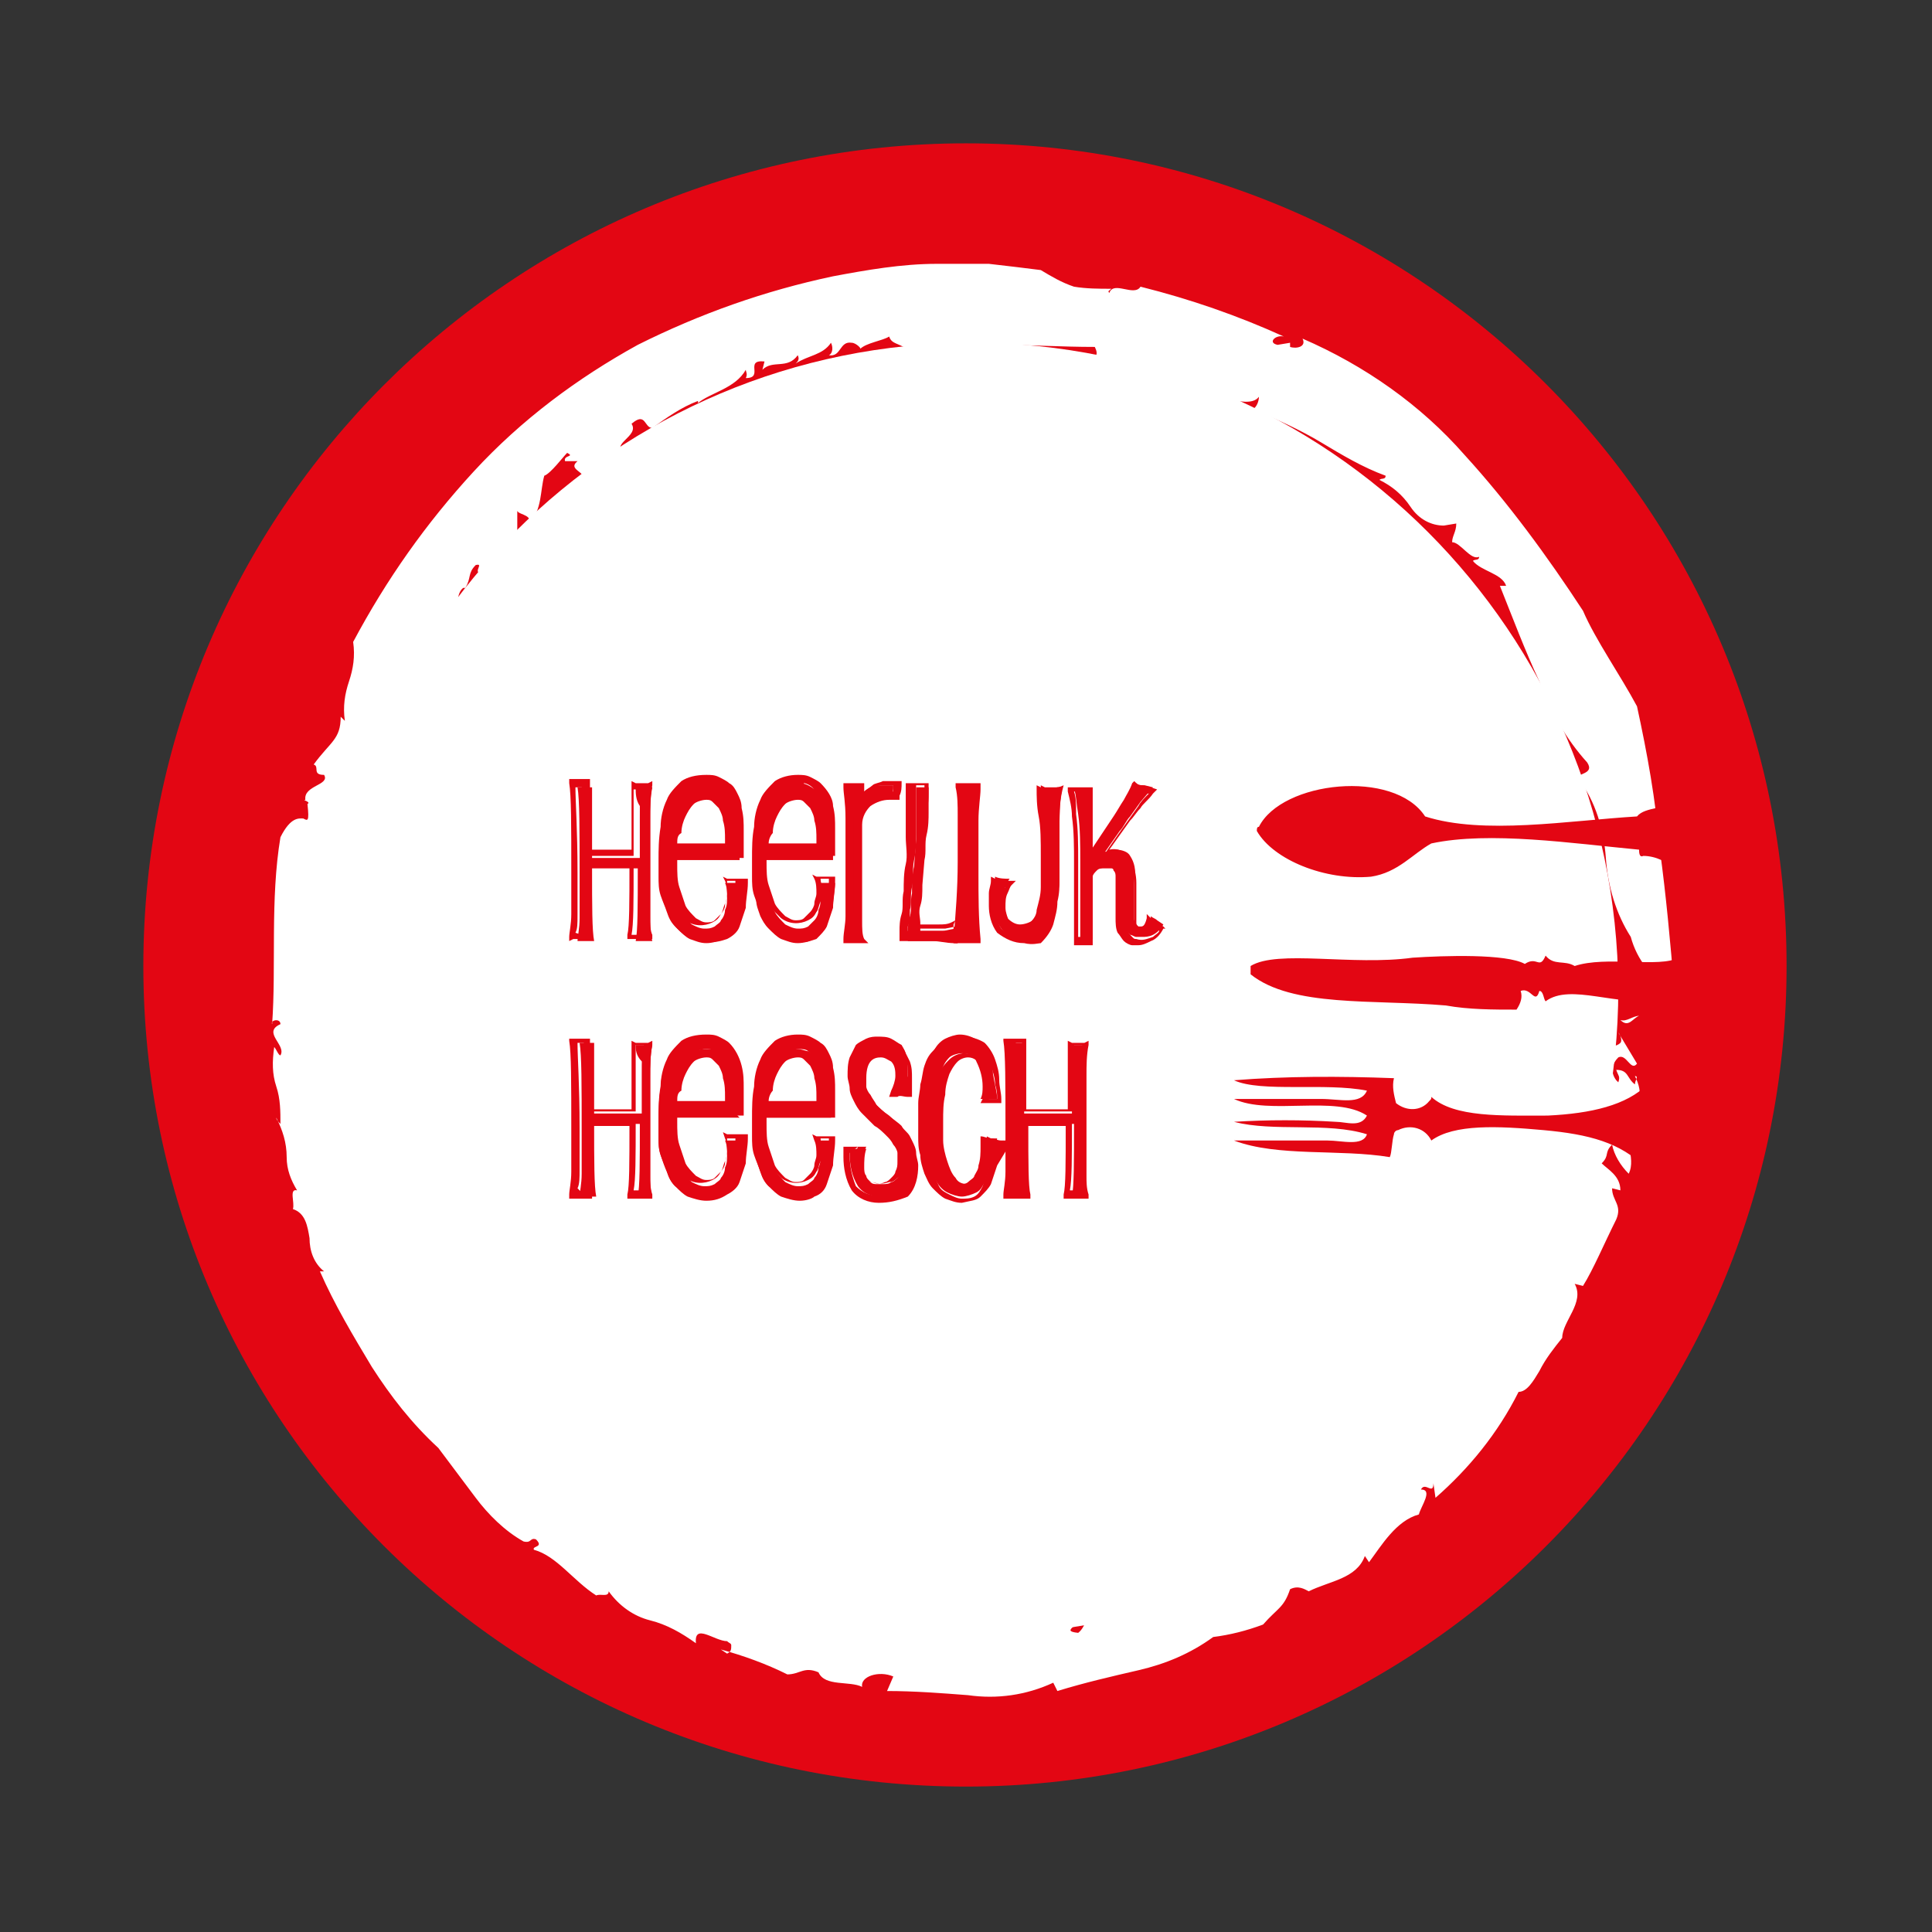 <svg version="1.1" id="Laag_1" xmlns="http://www.w3.org/2000/svg" x="0" y="0" viewBox="0 0 93 93" xml:space="preserve"><rect x="0" y="0" width="93" height="93" fill="#333333" stroke="none"/><style>.st0{fill:#e30613}.st1{fill:#fff}</style><path class="st0" d="M86 46.5C86 68.3 68.3 86 46.5 86 24.6 86 6.9 68.3 6.9 46.5S24.6 6.9 46.5 6.9C68.3 6.9 86 24.6 86 46.5"/><path class="st1" d="M77.9 47.6c0 17.2-13.9 31.1-31.1 31.1-17.2 0-31.1-13.9-31.1-31.1 0-17.2 13.9-31.1 31.1-31.1 17.1 0 31 13.9 31.1 31.1m1 .4c-.1-.7-.5.4-.2-.5.2.2.3.3.2.5"/><path class="st1" d="M78.5 45.1c-.7-1.1-1.1-2.4-1.2-3.8-.1-1.4-.5-2.7-1.3-3.8-.2-.3.8-.2.4-.8-1-1.1-1.8-2.5-2.3-3.9-.7-1.5-1.3-3.1-1.9-4.6h.3c-.2-.6-1.2-.7-1.6-1.2.1-.1.3 0 .3-.2-.4.2-.9-.7-1.3-.7 0-.3.2-.5.2-.9l-.6.1c-.6 0-1.2-.3-1.6-.9-.4-.6-.9-1-1.5-1.3.1-.1.3 0 .3-.2-1.1-.4-2.1-1-3.1-1.6-1-.6-2.1-1.1-3.3-1.6.2-.1.3-.4.3-.6-.3.4-1 .2-1.7.1-.1-.6-1.2 0-1.7-.5l.1-.1c-.7.3-.6-.6-1.3-.1l-.2-.5c-.4.7-.6-.6-1.2-.3v.2c-.5.1-.6-.4-1-.3v-.1c-.9 0-1.4-.5-1.4.1-.2-.5.9-.1.5-.9-1.6 0-3.1-.1-4.6-.1-1.5 0-3 0-4.6.1-.4-.2-.6-.2-.7-.5-.3.2-1.1.3-1.4.6.1 0-.2-.3-.4-.3-.6-.1-.5.7-1.1.6.2-.1.2-.4.1-.6-.4.6-1.1.6-1.7 1 .1-.1.2-.2.1-.4-.5.7-1.2.2-1.7.7l.1-.4c-1-.1 0 .8-.9.8.1-.2 0-.3 0-.4-.5.9-1.7 1.1-2.3 1.6v-.1c-.8.3-1.5.8-2.2 1.3-.4 0-.3-.8-1-.2.4.6-1.1 1-.3 1.4-.7.3-1.8.8-2 1.3.1-.4-.8-.5-.3-.9h-.6c-.1-.3.5-.2.1-.4-.2.2-.8 1-1.1 1.1-.2.7-.1 1.6-.7 2.3.1-.5-.7-.4-.6-.7v1.8c-.2.2-.4-.3-.6.1.1.1.1.3.1.5-.1 0-.7 1-1.3.7-.3-.1.2-.5-.2-.4-.4.4-.2.6-.5 1.1h-.1c-.3.2-.4 1 .1 1 .2-.2-.4-.2 0-.4.1.5-.1 1.1-.4 1.5 0-.2-.1-.3-.3-.5 0 .8-.2 1.7-.5 2.5.3.2-.3-.6-.1-.6-.4.4-.7.9-.7 1.4 0 .5-.3 1-.7 1.3 0-.2.4.1.4.1-.2.4-.7.2-.6.6-.3-.1-.1.4-.1.8.1.2-.2 0-.1-.3 0 .5-.1 1-.2 1.5-.1.6-.4 1.3-.7 1.8.2 0 .5.9.4 1l-.4-.2c-.3.2-.2.9-.5.8.2.3.2-.2.2-.7 0-.5 0-1 .1-.6-.2.7.6 1.7.1 1.4-.1.5.3 1.1-.2 1.5.1-.1-.5-.5-.6-.1-.1.7.2.2.2.9l.1.4c.4.1-.1.6.4.4-.4 0 .1 1-.6.9l-.5-.2c0 .3.5.6.7.9-.1.1-.2.1-.2.1.9.1-.1.7.5 1.1-.1.2-.1.3-.1.5s0 .4-.1.6c0 .3-.1.6-.3.9.3.5.6.9.5 1.5-.1-.1-.1-.3-.3-.3-.2.4 0 .4.2.8-.1-.1-.4.8-.6 1.2.3.5.7.2 1 .2-.4.3-.2.6 0 .9.2.3.4.7.1 1-.1-.1-.5-.6-.7-.2-.4.3-.2.5.1.7.3.2.6.4.5.9l.6-.3c-.3.4.7.9 0 1 .3.2 0 .9.6.6 0 .7.2 1.3.5 1.9.3.5.4 1.2.1 1.8.2.1.3.5.5.3.2-.4-.4-.2-.2-.5.1.1.3.1.3.1 0 .4.1.7-.5.6 0 .9 1.4.3 1.7 1.3-.3.1-.3.2-.1.5l.7.3c.3.6-.3.7-.7.9.3.3.5.7.9.6l-.4.6c.1-.5.4.1.6.2l-.2-.1c-.1.2.2.4.4.6.2-.2 0-.6 0-.9.3 0 .4.3.7.3-.4.2.1.7.2.9.1.3.6 0 .6.1-.2.2.3.4-.1.5-.1 0 0-.3-.3-.3 0 .3-.3.5.2.7.4.1.6-.7.9 0-.2-.1-.3.1-.6.1l.2.6.3-.3c0 .1-.1.1-.1.2.4-.2.7.6 1.2.3.2.2.3.7.4.9h-.1c.1.4.5.7 1 .6l-.1.1c.2.2.5.4.9.4.2.5-.9 1.3-.1 1.3.4.2.8.1 1-.3 0 0 0-.1.1-.1.3.3.7.6 1.1.8.4.2.8.5 1 .9.2-.1.2-.2.5-.2.6.4 1.1.6 1.8.9.6.2 1.1.6 1.4 1.1-.4 0-.2.4-.3.6.4-.2.2.5.6 0 .1-.4.2-.5-.1-.8.8.1 1.6.4 2.2 1-.2-.2 0-.3.2-.3-.2.6.3.9.8.7l.3-.5.2.4c.2-.1.4-.7.7-.2v.4c.5-.2 1.2-.5 1.6-.1l.3.6c.2 0 .6-.3.3-.5.8.5 1.3.6 1.5 1 .8-.4 1.7-.7 2.6-.8h2.7v.2c.5.2.2-.5.5-.3-.1.3.4.5.1.9.7.2.8-.5 1.2-.7 0-.4-.3.3-.3-.2.1-.1.9.2.9-.4.2.2.1.6.1.9l.3-.3c.3.3.1.6-.2.9-.2.3-.5.7-.1 1l.4-.1c.5.5-.9.8.1.9.4-.3.6-1.2.2-1.3.8-.3.2-1.3 1-1.5.3.3-.7.2-.4.6.5.3.8-.4 1.2-.3-.4-.1-.2-.7 0-.9.5.1-.2.6.5.5 0-.3.5-.7 0-.8 0-.7.7 0 .9-.6.3.4-.3 1.3.4 1.3-.6-.6.3-1-.3-1.6.3.1.5.4.4.7.5.2.6-1.1 1-.3v-.5l.6.3c.3-.1.7-1 1-.3.1-.1.8-.4.3-.7-.6-.1-.3.6-.9 0 .5.4.6-.3.7-.6l.2.2c.1-.2.5-.3.4-.6 0 .2.1.3.2.3V72c.5-.5.5.6 1 .2l-.3.5c.1-.1.5.1.7-.1-.1-.4-.1-.9-.2-1.3.2-.3.4.3.5-.2l-.2.6c0 .2.6.4 1 .1.2-.3.3-1-.2-1 .2-.1.6-.1.6.2.4-.4-.3-.3 0-.8.3.1 1 .1 1.5.2v.9l.3-.2c-.1.7.4.2.6.8.2-.1.4-.4.5-.7-.6-.1-.6-.5-.6-.9s.1-.8-.3-1.1c.5-.7 1.7 1.2 1.6-.4-.3-.1-.3-.9-.6-.3.5-.3-.3-.9.4-1.1-.1.6 1 .2.8 1.1-.1-.2-.4.1-.5.3.4.1.5.7 1 .2.2-.3.6-.7.2-.9s-.4.4-.5-.1c.4-.6 1-.2.6-1-.3.4-.7.1-.9-.1l.2-.5.2.3c.7-.4-.2-.6.3-1.1l.7.1c.3.5-1 .7-.2 1.2.4-.4.2-.8.7-1 0 .1-.1.3-.1.4.1-.1 1.1.5 1.1-.5 0-.5-.2-.3-.4-.5.5-.7.3-1.1.6-1.6.5.5.6-.7.8.1-.6.2-1 .9-.9 1.6.8.2-.5.5-.1 1.1.5-.5 1 0 1.5.2.2-.1.1-.4.1-.6-.3-.3-.5-.1-.9-.4.5-.5.8-1.2.7-1.9.3-.1.7.2.5.5.4-.8 1-1.6 1.6-2.4-.9.1.3-.9-.4-.9-.4.3-1 .4-1.2 0 .2-.2.3.2.5.1-.2-.5.9-.2.5-.8-.2.9.7.6 1.2 1 0-.7.3.2.6-.3 0-.7.1-1.5.2-2.2.4-.3.7-.8.7-1.3.1-.5.2-1.1.3-1.4.4-.3.9.2 1.2-.2.2-.4-.8.2-.3-.5l.1.1c-.1-.3.8-1.3-.1-1.7l.6.4c.1-.1 0-.3-.1-.4.2 0 .5-.1.6.2.6-.4.1-1 .2-1.5l-.3.5c-.2-.9.3-1.5.3-2.3l.4.1-.2-.5c.2.1.4 0 .5-.1s0-.4-.1-.5l.9 1.5c-.3.4-.5-.5-.9-.3-.3.3-.4.7-.1 1.1l.1.1c.1-.3 0-.3-.1-.6.6 0 .5.4.9.7 0-.2.2-.4 0-.4.2.4.3.8.2 1.3-.2-.4-.4.1-.5 0 .5.1.6.7.3 1.3-.7.3.1 1.3-.3 2.1-.4-.4-.7-.9-.8-1.4-.4.4-.1.5-.5.9.3.3.9.6.9 1.3l-.4-.1c0 .6.5.8.2 1.5-.6 1.2-1.1 2.4-1.6 3.2l-.4-.1c.5.9-.6 1.8-.6 2.6-.4.5-.8 1-1.1 1.6-.3.5-.6 1-1 1-1 2-2.4 3.7-4 5.1l-.1-.7c0 .6-.4-.1-.6.3.6 0 0 .8-.1 1.2-1.1.3-1.8 1.5-2.4 2.3l-.2-.3c-.4 1.1-1.7 1.2-2.7 1.7-.2-.1-.5-.3-.9-.1-.3.9-.6.9-1.3 1.7-.8.3-1.6.5-2.4.6-1.1.8-2.3 1.3-3.6 1.6-1.3.3-2.6.6-3.9 1l-.2-.4c-1.3.6-2.7.8-4.1.6-1.3-.1-2.6-.2-3.9-.2l.3-.7c-.7-.3-1.6 0-1.5.5-.6-.3-1.8 0-2.1-.7-.7-.3-.9.1-1.5.1-1-.5-2.1-.9-3.2-1.2l.3.2c.2-.1.2-.2.2-.4 0-.1-.1-.1-.2-.2-.6 0-1.6-.9-1.5.1-.7-.5-1.4-.9-2.2-1.1-.8-.2-1.5-.7-2-1.4 0 .3-.4.1-.6.2-1.1-.7-1.9-1.9-3-2.2-.1-.2.5-.1.1-.5-.3-.1-.2.2-.6.1-.9-.5-1.7-1.3-2.3-2.1l-1.8-2.4c-1.3-1.2-2.3-2.5-3.2-3.9-.9-1.5-1.8-3-2.5-4.6h.2c-.5-.4-.7-1-.7-1.6-.1-.6-.2-1.2-.8-1.4.1-.3-.2-1 .2-.9-.3-.5-.5-1-.5-1.6 0-.7-.2-1.3-.5-1.9 0 .1.1.2.2.3 0-.6 0-1.2-.2-1.8-.2-.6-.2-1.2-.1-1.9.1.1.2.4.3.4.3-.5-.9-1.1 0-1.5 0-.3-.5-.2-.4 0 .2-2.8-.1-6 .4-9 .5-1 .9-.9 1.1-.9.2.1.3.2.2-.7.2-.1-.3-.2-.1-.2-.1-.7 1.2-.7.9-1.2-.6 0-.2-.4-.5-.5.8-1.1 1.3-1.2 1.3-2.3l.2.2c-.1-.7 0-1.3.2-1.9.2-.6.3-1.2.2-1.9 1.6-3 3.5-5.7 5.8-8.2 2.3-2.5 5-4.5 7.9-6.1 3-1.5 6.1-2.6 9.4-3.3 1.6-.3 3.3-.6 5-.6h2.5c.9.1 1.7.2 2.5.3.5.3 1 .6 1.6.8.6.1 1.2.1 1.8.1-.1.1-.2.1-.1.2.2-.6 1.2.2 1.5-.3 2.4.6 4.7 1.4 6.9 2.4-.4-.1-.8.3-.3.4l.6-.1v.2c.3.1.8 0 .6-.4 3 1.3 5.7 3.2 7.8 5.6 2.1 2.3 4 4.9 5.7 7.5.6 1.4 1.8 3.1 2.6 4.6.5 2.3.9 4.5 1.1 6.9.3 2.2.5 4.4.7 6.8-1.1-.6-1.8-1.5-2.1-2.6"/><path class="st1" d="M78.9 48.9c-.3.1-.5.6-.9.2.3.1.6-.2.9-.2m-6.3 11.9c.1.1-.2.1-.3.1.1-.1-.1-.4.1-.4 0 .1.1.2.2.3m-1.8 2.7c-.2-.2 0-.9.2-1.2 0 .4-.1.8-.2 1.2m-2.6 1.6c-.3 0-.4-.1-.2-.3.2.1.2.2.2.3m.4.6c-.1.2-.3.2-.5.2.1.1.2-.6.5-.2m-5.1 3.7c-.1.1-.2.5-.5.3.3.1.4-.6.5-.3m-2.1 2c-.1 0-.2 0-.2.1-.2 0-.2-.3-.1-.4l.3.3zm-43-16.7h.3l-.2-.3zm4.2-23.3c0-.4.3 0 .4-.1-.2.3-.2-.2-.4.1"/><path class="st0" d="M30.6 37.9h.8c-.1.5-.1 1-.1 1.6v4.8c0 .3 0 .6.1 1h-.8c.1-.5.1-1.6.1-3.5h-2.2c0 1.8 0 3 .1 3.5h-.8c0-.2.1-.6.1-1.1v-2c0-2.3 0-3.7-.1-4.3h.7v3.4h2.3v-2.5c-.2-.3-.2-.6-.2-.9"/><path class="st0" d="M28 45h.2c0-.6-.1-1.7-.1-3.3v-.1h2.4v.1c0 1.7 0 2.8-.1 3.3h.4V39.4c0-.6 0-1.1.1-1.4h-.4v3.2H28v-3.3h-.3c0 .7.1 2 .1 4.1v2c0 .5 0 .7-.1.9l.3.1m-.6.3v-.2c0-.2.1-.6.1-1.1v-2c0-2.3 0-3.7-.1-4.3v-.2h1v3.4h2v-3.3l.2.1h.6l.2-.1v.2c-.1.5-.1 1-.1 1.5v4.8c0 .4 0 .7.1.9v.2h-1.2V45c.1-.4.1-1.6.1-3.3h-1.9c0 1.8 0 2.9.1 3.3v.2h-.9l-.2.1zm5-4.6H35v-.4c0-.3 0-.6-.1-1 0-.2-.1-.5-.2-.7-.1-.2-.2-.3-.3-.4-.1-.1-.3-.1-.4-.1-.3 0-.5.1-.7.3-.2.2-.4.4-.5.7-.1.3-.2.6-.2.9-.2.3-.2.5-.2.7m3.2.7h-3.2v.4c0 .4 0 .8.1 1.2l.3.9c.1.2.3.4.5.6.2.1.4.2.6.2.2 0 .3 0 .5-.1.1-.1.3-.2.3-.3.1-.1.2-.3.2-.5.1-.2.1-.4.1-.6 0-.2 0-.5-.1-.7h.8c0 .4-.1.8-.1 1.2l-.3.9c-.1.2-.3.4-.5.6-.2.1-.5.2-.8.2-.3 0-.5-.1-.8-.2-.2-.1-.4-.3-.6-.5-.2-.2-.3-.4-.4-.6-.1-.3-.2-.5-.3-.8-.1-.3-.1-.6-.1-.9v-.8c0-.5 0-1 .1-1.5 0-.4.1-.8.3-1.2.1-.3.3-.6.6-.9.3-.2.7-.3 1.1-.3.2 0 .3 0 .5.1s.3.2.5.3c.1.1.3.3.4.5.1.2.2.4.2.6.1.4.1.7.1 1.1v1.1"/><path class="st0" d="M32.6 40.6h2.3v-.2c0-.3 0-.6-.1-.9 0-.2-.1-.4-.2-.6l-.3-.3c-.1-.1-.2-.1-.3-.1-.2 0-.5.1-.6.2-.2.2-.3.4-.4.6-.1.2-.2.5-.2.8-.2.1-.2.3-.2.5m1.3.3h-1.6v-.2c0-.3 0-.5.1-.8 0-.3.1-.6.2-.9.1-.3.3-.5.5-.7.2-.2.5-.3.9-.3.2 0 .4 0 .5.1.2.1.3.3.4.4.1.2.2.5.3.7.1.3.1.7.1 1v.5H35c-.3.2-.7.2-1.1.2m0-3c-.3 0-.7.1-1 .3-.3.2-.5.5-.6.7-.2.4-.3.8-.3 1.2 0 .5-.1 1-.1 1.5v.7c0 .3.1.5.1.8.1.3.1.5.2.7.1.2.2.4.4.6.1.2.3.3.5.4.2.1.5.2.7.2.3 0 .5-.1.7-.2.2-.1.4-.3.5-.5l.3-.9c.1-.3.1-.6.1-1H35v.5c0 .2 0 .4-.1.6-.1.2-.1.4-.2.5-.1.2-.2.3-.4.4-.4.2-.9.2-1.3-.1l-.6-.6c-.2-.3-.3-.6-.4-1-.1-.4-.1-.8-.1-1.2V41H35v-1c0-.3-.1-.7-.1-1 0-.2-.1-.4-.2-.6-.1-.2-.2-.3-.3-.4-.1-.1-.3-.2-.4-.2.2.1 0 0-.1.1m.1 7.4c-.3 0-.6-.1-.9-.2-.2-.1-.4-.3-.6-.5-.2-.2-.3-.4-.4-.7-.1-.3-.2-.5-.3-.8-.1-.3-.1-.6-.1-.9v-.8c0-.5 0-1 .1-1.6 0-.4.1-.9.3-1.3.1-.3.4-.6.7-.9.3-.2.7-.3 1.2-.3.2 0 .4 0 .6.1.2.1.4.2.5.3.2.1.3.3.4.5.1.2.2.4.2.7.1.4.1.7.1 1.1v1.3h-3.2v.3c0 .4 0 .8.1 1.1l.3.9c.1.2.3.4.5.6.2.1.3.2.5.2.1 0 .3 0 .4-.1l.3-.3c.1-.1.2-.3.2-.4 0-.2.1-.3.1-.5s0-.5-.1-.7l-.1-.2.2.1h1v.2c0 .4-.1.8-.1 1.2l-.3.9c-.1.3-.4.5-.6.6-.3.1-.6.2-1 .1m2.9-4.6h2.6v-.4c0-.3 0-.6-.1-1 0-.2-.1-.5-.2-.7-.1-.2-.2-.3-.3-.4-.1-.1-.3-.1-.4-.1-.3 0-.5.1-.7.3-.2.2-.3.4-.5.7-.3.4-.3.6-.4.9v.7m3.1.7h-3.2v.4c0 .4 0 .8.1 1.2.1.3.2.6.4.9.1.2.3.4.5.6.2.1.4.2.6.2.2 0 .3 0 .5-.1l.3-.3c.1-.1.2-.3.2-.5.1-.2.1-.4.1-.6 0-.2 0-.5-.1-.7h.8c0 .4-.1.8-.1 1.2l-.3.9c-.1.2-.3.4-.5.6-.3.1-.6.2-.9.2-.3 0-.5-.1-.8-.2-.2-.1-.4-.3-.6-.5-.2-.2-.3-.4-.4-.6-.1-.3-.2-.5-.2-.8-.1-.3-.1-.6-.1-.9v-.8c0-.6 0-1.1.1-1.5 0-.4.1-.8.3-1.2.1-.3.3-.6.6-.9.3-.2.7-.3 1.1-.3.2 0 .3 0 .5.1s.3.2.5.3c.1.1.3.3.4.5.1.2.2.4.2.6.1.4.1.7.1 1.1v1.1"/><path class="st0" d="M37 40.6h2.3v-.2c0-.3 0-.6-.1-.9 0-.2-.1-.4-.2-.6l-.3-.3c-.1-.1-.2-.1-.3-.1-.2 0-.5.1-.6.2-.2.2-.3.4-.4.6-.1.2-.2.5-.2.8-.1.1-.2.3-.2.5m1.3.3h-1.6v-.2c0-.3 0-.5.1-.8 0-.3.1-.6.2-.9.1-.3.3-.5.5-.7.2-.2.5-.3.9-.3.2 0 .4 0 .5.1.2.1.3.3.4.4.1.2.2.5.3.7.1.3.1.7.1 1v.5h-.1c-.5.2-.9.2-1.3.2m.1-3c-.3 0-.7 0-1 .2-.3.2-.5.5-.6.7-.2.4-.3.8-.3 1.2 0 .5-.1 1-.1 1.5v.7c0 .3.1.5.1.8.1.3.1.5.2.7.1.2.2.4.4.6.1.2.3.3.5.4.2.1.5.2.7.2.3 0 .5-.1.7-.2.2-.1.4-.3.5-.5l.3-.9c.1-.3.1-.6.1-1h-.4c0 .2.1.4.1.5 0 .2 0 .4-.1.6-.1.2-.1.4-.2.5-.1.2-.2.3-.4.4-.4.2-.9.2-1.3-.1l-.6-.6c-.2-.3-.3-.6-.4-1-.1-.4-.1-.8-.1-1.2v-.5h3.2v-1c0-.3-.1-.7-.1-1 0-.2-.1-.4-.2-.6-.1-.2-.2-.3-.3-.4-.1-.1-.3-.2-.4-.2-.1.2-.2.1-.3.2m.1 7.4c-.3 0-.6-.1-.9-.2-.2-.1-.4-.3-.6-.5-.2-.2-.3-.4-.4-.7-.1-.3-.2-.5-.3-.8-.1-.3-.1-.6-.1-.9v-.8c0-.6 0-1.1.1-1.6 0-.4.1-.9.3-1.3.1-.3.4-.6.7-.9.3-.2.7-.3 1.1-.3.2 0 .4 0 .6.1.2.1.4.2.5.3.3.3.6.7.6 1.1.1.4.1.7.1 1.1v1.3h-3.3v.3c0 .4 0 .8.1 1.1l.3.9c.1.2.3.4.5.6.2.1.3.2.5.2.1 0 .3 0 .4-.1l.3-.3c.1-.1.2-.3.2-.4 0-.2.1-.3.1-.5s0-.5-.1-.7l-.1-.2.2.1h.9v.2c0 .4-.1.8-.1 1.2l-.3.9c-.1.3-.3.5-.6.6-.1.2-.4.3-.7.2m3.4-6.6c-.3.2-.4.6-.5.9v4.6c0 .4 0 .7.1.9h-.8c0-.3.1-.7.1-1.1v-4.7c0-.7-.1-1.2-.1-1.5h.6l-.1.9c.1-.2.2-.3.3-.5.1-.1.2-.2.4-.3.1-.1.3-.1.4-.1h.7c0 .2 0 .4-.1.6h-.3c-.1 0-.4.1-.7.3"/><path class="st0" d="M41 45h.4c0-.2 0-.5-.1-.8v-4.6c0-.4.2-.8.5-1.1.3-.3.8-.4 1.2-.4v-.3h-.6c-.1 0-.3.1-.4.1l-.3.3c-.1.1-.2.3-.3.5l-.4.8.1-1.5H41c0 .3 0 .8.1 1.3V44c-.1.5-.1.7-.1 1m.8.4h-1.2v-.2c0-.3.1-.7.1-1.1v-4.7c0-.8-.1-1.2-.1-1.5v-.2h1v.4c.1-.1.3-.2.4-.3.1-.1.3-.1.5-.2h.9v.1c0 .2 0 .4-.1.6v.2h-.5c-.3 0-.6.1-.9.3-.2.2-.4.5-.4.9v4.6c0 .4 0 .7.1.9l.2.2zm2.1-7.5h.8v1.2c0 .3 0 .7-.1 1.1-.1.4 0 .8-.1 1.2l-.1 1.2c0 .4 0 .7-.1 1-.1.3 0 .6 0 .8v.4h1.1c.2 0 .4-.1.7-.1v.7c-.3 0-.7-.1-1-.1h-1.4v-.4c0-.2 0-.5.1-.8.1-.3 0-.7.1-1.1 0-.4 0-.9.1-1.3l.1-1.3v-2.5"/><path class="st0" d="M43.8 45H46v-.4l-.5.1h-1.3v-2.4c0-.4 0-.8.1-1.2s0-.8.1-1.2c.1-.4 0-.7.1-1.1.1-.3 0-.6 0-.8v-.2h-.4v2.3c0 .4 0 .9-.1 1.3-.1.5 0 .9-.1 1.3s0 .8-.1 1.1c0 .3 0 .6-.1.8v.2m2.4.6h-.2c-.3 0-.7-.1-1-.1h-1.6v-.5c0-.2 0-.5.1-.8s0-.7.1-1.1c0-.4 0-.9.1-1.3s0-.9 0-1.3v-2.6h1.1v.5c0 .2 0 .5-.1.8-.1.3 0 .7-.1 1-.1.4 0 .8-.1 1.2-.1.4 0 .8-.1 1.2l-.1 1.1v1h1c.2 0 .4 0 .6-.1l.2-.1-.1.2v.6l.2.3zm.1-7.5h.8c0 .3-.1.9-.1 1.5V42c0 1.1 0 2.1.1 3.2h-.8c.1-1.2.2-2.5.2-3.7v-2.3c-.1-.4-.1-.8-.2-1.3"/><path class="st0" d="M46.6 45.1h.3c-.1-.6-.1-1.6-.1-3v-2.6c0-.7 0-1 .1-1.3h-.5c0 .3.1.7.1 1.2v2.3c0 1.2 0 2.3-.1 3.5l.2-.1m-.7.3v-.2c.1-1.2.2-2.4.2-3.7v-2.3c0-.4 0-.9-.1-1.3v-.2h1.2v.3c0 .3-.1.9-.1 1.5v2.6c0 1 0 2.1.1 3.1v.2h-1.3zm4.4-7.5h.4c.2 0 .3 0 .5-.1-.2.7-.2 1.3-.2 1.9V42c0 .4 0 .7-.1 1.1 0 .4-.1.7-.2 1-.1.3-.3.6-.5.8-.3.2-.6.3-.9.3-.4 0-.8-.1-1.1-.5-.3-.4-.4-.8-.4-1.3v-.6c0-.2.1-.4.1-.6.2.1.5.1.7.1-.1.1-.1.3-.2.4-.1.2-.1.5-.1.7 0 .3.1.5.2.8.2.2.4.3.6.3.2 0 .5-.1.6-.2.2-.2.3-.5.4-.7.1-.4.2-.7.2-1.1V41c0-.8 0-1.4-.1-1.9s-.1-1-.1-1.3"/><path class="st0" d="M48 42.6c0 .1 0 .2-.1.4v.6c0 .4.1.8.3 1.1.5.5 1.3.5 1.8.1.2-.2.4-.4.5-.7.1-.3.2-.6.2-1s.1-.7.1-1.1v-2.3c0-.6 0-1.1.1-1.7h-.5c0 .3.1.7.1 1.1 0 .4.1 1.2.1 1.9 0 .6 0 1.1-.1 1.5 0 .4-.1.8-.2 1.2-.1.3-.2.6-.4.8-.2.2-.5.3-.7.3-.3 0-.6-.1-.7-.3-.2-.2-.3-.5-.3-.9 0-.3 0-.5.1-.7 0-.1.1-.2.1-.2l-.4-.1m1.3 2.8c-.5 0-.9-.2-1.3-.5-.3-.4-.4-.9-.4-1.3V43c0-.2.1-.4.1-.6v-.2l.2.1c.2.1.4.1.7.1h.3l-.2.2c-.1.1-.1.2-.2.4s-.1.4-.1.7c0 .2.1.5.2.7.1.2.3.2.5.2s.4-.1.5-.2c.2-.2.3-.4.3-.6.1-.4.2-.7.2-1.1v-1.5c0-.7 0-1.4-.1-1.9s-.1-1-.1-1.3v-.2l.2.1c.3.1.5.1.8 0h.2v.2c-.1.6-.1 1.2-.1 1.9v2.3c0 .4 0 .7-.1 1.1 0 .4-.1.7-.2 1.1-.1.3-.3.6-.6.9-.1 0-.4.1-.8 0m5.4-7.7c.1.1.2.1.4.1l.4.1-.6.7-.5.7c-.2.2-.3.5-.5.7l-.7 1c.2 0 .3-.1.5-.1.3 0 .6.1.7.3.2.3.3.7.2 1.1v1.9c0 .1 0 .2.1.3 0 .1.1.1.1.1h.2c.2 0 .4-.2.4-.5.1.1.2.1.3.2l.3.2c-.1.2-.3.4-.5.5-.2.1-.4.1-.5.1h-.3c-.1 0-.2-.1-.3-.1-.1-.1-.2-.2-.2-.4-.2-.1-.2-.3-.2-.5v-2c0-.1 0-.2-.1-.3 0-.1-.1-.1-.2-.2-.1 0-.3-.1-.4-.1-.2 0-.4.1-.5.2-.1.1-.2.3-.2.4v3.1H52v-3.8c0-.7 0-1.5-.1-2.2-.1-.6-.1-1-.2-1.2h.8v1.9c0 .4 0 .9.1 1.4l.7-1 .6-.9c.2-.3.3-.5.5-.8 0-.3.1-.6.3-.9"/><path class="st0" d="M53.3 41.4c.2 0 .3 0 .5.1.1 0 .2.1.3.3.1.1.1.3.1.4v2c0 .2 0 .4.1.6 0 .1.1.2.2.3.1.1.1.1.2.1.3.1.5 0 .8-.1.1-.1.3-.2.3-.3l-.1-.1-.1-.1c-.1.2-.3.4-.5.4h-.2c-.1 0-.2-.1-.2-.2-.1-.1-.1-.2-.1-.3V42.6c0-.3-.1-.7-.2-1-.1-.2-.4-.3-.6-.3-.2 0-.3 0-.5.1l-.4.1.9-1.3.5-.7.5-.7c.1-.2.3-.4.5-.6H55l-.3-.2c-.1.2-.2.4-.3.7s-.3.5-.5.8l-.6.9-.7 1-.3.4v-.5c0-.5 0-.9-.1-1.4-.1-.4 0-.9 0-1.3v-.5h-.5c.1.3.1.6.1 1.1.1.7.1 1.5.1 2.2v3.7h.3v-2.9c.1-.2.2-.4.3-.5.3-.2.5-.3.8-.3m1.5 4.1h-.3c-.1 0-.3-.1-.4-.2-.1-.1-.2-.3-.3-.4-.1-.2-.1-.5-.1-.7v-2c0-.1 0-.2-.1-.3 0-.1-.1-.1-.1-.1h-.3c-.2 0-.3 0-.4.1-.1.1-.2.2-.2.3v3.3h-.9v-4c0-.7 0-1.5-.1-2.2 0-.4-.1-.8-.2-1.2v-.2h1.2v2.9l.4-.6.6-.9c.2-.3.3-.5.5-.8.1-.2.3-.5.4-.8l.1-.1.1.1c.1.1.2.1.3.1l.4.1.3.1-.2.2c-.2.3-.5.5-.6.7-.2.2-.3.4-.5.6l-.5.7-.5.7c.4-.1.8.1 1 .4.2.4.3.8.3 1.2v1.9c0 .1 0 .1.1.2h.1c.1 0 .2 0 .3-.4V44l.2.2c.1.1.2.1.3.2l.3.2.1.1H56c-.1.2-.3.5-.6.6-.2.1-.4.2-.6.2m-24.2 4.8h.8c-.1.5-.1 1-.1 1.6v4.8c0 .3 0 .6.1.9h-.7c.1-.5.1-1.6.1-3.5h-2.2c0 1.8 0 3 .1 3.5h-.8c0-.2.1-.6.1-1.1v-2c0-2.3 0-3.7-.1-4.3h.7v3.4h2.3v-2.5c-.3-.3-.3-.6-.3-.8"/><path class="st0" d="M28 57.4h.2c0-.6-.1-1.7-.1-3.3V54h2.5c0 1.7 0 2.8-.1 3.3h.4V51.7c0-.6 0-1.1.1-1.4h-.4v3.2h-2.5v-3.3h-.3c0 .7.1 2 .1 4.1v2c0 .4 0 .7-.1.9l.2.2m-.6.3v-.2c0-.2.1-.6.1-1.1v-2c0-2.3 0-3.7-.1-4.3V50h1v3.4h2v-3.3l.2.1h.6l.2-.1v.2c-.1.5-.1 1-.1 1.5v4.8c0 .3 0 .6.1.9v.2h-1.2v-.2c.1-.4.1-1.5.1-3.3h-1.9c0 1.8 0 2.9.1 3.3v.2h-1.1zm5-4.6H35v-.4c0-.3 0-.6-.1-1 0-.2-.1-.5-.2-.7-.1-.2-.2-.3-.3-.4-.1-.1-.3-.1-.4-.1-.3 0-.5.1-.7.3-.2.2-.3.4-.5.7-.1.3-.2.6-.2.9-.2.3-.2.5-.2.7m3.2.7h-3.2v.4c0 .4 0 .8.1 1.2l.3.9c.1.2.3.4.5.6.2.1.4.2.6.2.2 0 .3 0 .5-.1.1-.1.3-.2.3-.3.1-.1.2-.3.2-.5.1-.2.1-.4.1-.6 0-.2 0-.5-.1-.7h.7c0 .4-.1.7-.1 1.1l-.3.9c-.1.2-.3.4-.5.6-.5.2-1.1.2-1.6 0-.2-.1-.4-.3-.6-.4-.2-.2-.3-.4-.4-.7-.1-.2-.2-.5-.3-.8-.1-.3-.1-.5-.1-.8V54c0-.5 0-1 .1-1.6 0-.4.1-.8.3-1.2.1-.3.3-.6.6-.9.3-.2.7-.3 1.1-.3.2 0 .3 0 .5.1s.3.2.5.3c.1.1.3.3.4.5.1.2.2.4.2.6.1.3.1.7.1 1.1v1.1"/><path class="st0" d="M32.6 53h2.3v-.2c0-.3 0-.6-.1-.9 0-.2-.1-.4-.2-.6l-.3-.3c-.1-.1-.2-.1-.3-.1-.2 0-.5.1-.6.2-.2.2-.3.4-.4.6-.1.2-.2.5-.2.8-.2.1-.2.3-.2.5m1.3.3h-1.6v-.1c0-.3 0-.5.1-.8 0-.3.1-.6.2-.9.1-.3.3-.5.5-.7.2-.2.5-.3.9-.3.2 0 .4 0 .5.1.2.1.3.3.4.4.1.2.2.5.3.7.1.3.1.7.1 1v.6h-1.4m0-3c-.3 0-.7.1-1 .3-.3.2-.5.5-.6.7-.2.4-.3.8-.3 1.2 0 .5-.1 1-.1 1.5v.7c0 .3.1.5.1.8.1.3.1.5.2.7.1.2.2.4.4.6.1.2.3.3.5.4.2.1.5.2.7.2.5 0 1-.2 1.2-.7l.3-.9c.1-.3.1-.6.1-1H35v.5c0 .2 0 .4-.1.6-.1.2-.1.4-.2.5-.1.2-.2.3-.4.4-.4.2-.9.2-1.3-.1-.2-.2-.4-.4-.6-.7-.2-.3-.3-.6-.4-1-.1-.4-.1-.8-.1-1.2v-.5H35v-1c0-.3-.1-.7-.1-1 0-.2-.1-.4-.2-.6-.1-.2-.2-.3-.3-.4-.1-.1-.3-.2-.4-.2.2.2 0 .2-.1.2m.1 7.5c-.3 0-.6-.1-.9-.2-.2-.1-.4-.3-.6-.5-.2-.2-.3-.4-.4-.7-.1-.3-.2-.5-.3-.8-.1-.3-.1-.6-.1-.9v-.8c0-.5 0-1.1.1-1.6 0-.4.1-.9.3-1.3.1-.3.4-.6.7-.9.3-.2.7-.3 1.2-.3.2 0 .4 0 .6.1.2.1.4.2.5.3.3.3.5.7.6 1.1.1.4.1.7.1 1.1v1.3h-3.2v.3c0 .4 0 .8.1 1.1l.3.9c.1.2.3.4.5.6.2.1.3.2.5.2.1 0 .3 0 .4-.1l.3-.3c.1-.1.2-.3.2-.4 0-.2.1-.3.1-.5s0-.5-.1-.7l-.1-.3.2.1h1v.2c0 .4-.1.8-.1 1.2l-.3.9c-.1.3-.4.5-.6.6-.3.2-.6.3-1 .3m2.9-4.7h2.6v-.4c0-.3 0-.6-.1-1 0-.2-.1-.5-.2-.7-.1-.2-.2-.3-.3-.4-.1-.1-.3-.1-.4-.1-.3 0-.5.1-.7.3-.2.2-.3.4-.5.7-.1.3-.2.6-.2.9-.2.3-.2.5-.2.7m3.1.7h-3.2v.4c0 .4 0 .8.1 1.2.1.3.2.6.4.9.1.2.3.4.5.6.2.1.4.2.6.2.2 0 .3 0 .5-.1.1-.1.3-.2.3-.3.1-.1.2-.3.2-.5.1-.2.1-.4.1-.6 0-.2 0-.5-.1-.7h.7c0 .4-.1.8-.1 1.1l-.3.9c-.1.2-.3.4-.5.6-.5.2-1.1.2-1.6 0-.2-.1-.4-.3-.6-.4-.2-.2-.3-.4-.4-.7-.1-.3-.2-.5-.2-.8-.1-.3-.1-.5-.1-.8V54c0-.6 0-1.1.1-1.6 0-.4.1-.8.3-1.2.1-.3.3-.6.6-.9.3-.2.7-.3 1.1-.3.2 0 .3 0 .5.1s.3.2.5.3c.1.1.3.3.4.5.1.2.2.4.2.6.1.3.1.7.1 1.1 0 .3 0 .7-.1 1.2"/><path class="st0" d="M37 53h2.3v-.2c0-.3 0-.6-.1-.9 0-.2-.1-.4-.2-.6l-.3-.3c-.1-.1-.2-.1-.3-.1-.2 0-.5.1-.6.2-.2.2-.3.4-.4.6-.1.2-.2.5-.2.8-.1.1-.2.3-.2.5m1.3.3h-1.6v-.1c0-.3 0-.5.1-.8 0-.3.1-.6.2-.9.1-.3.3-.5.5-.7.2-.2.5-.3.9-.3.2 0 .4.1.5.1.2.1.3.3.4.4.1.2.2.5.3.7.1.3.1.7.1 1v.6h-1.4m.1-3c-.3 0-.7.1-1 .3-.3.2-.5.5-.6.7-.2.4-.3.8-.3 1.2 0 .5-.1 1-.1 1.5v.7c0 .3.1.5.1.8.1.3.1.5.2.7.1.2.2.4.4.6.1.2.3.3.5.4.2.1.5.2.7.2.3 0 .5-.1.7-.2.2-.1.4-.3.5-.5l.3-.9c.1-.3.1-.6.1-1h-.4c0 .2.1.4.1.5 0 .2 0 .4-.1.6-.1.2-.1.4-.2.5-.1.2-.2.3-.4.4-.4.2-.9.2-1.3-.1-.2-.2-.4-.4-.6-.7-.2-.3-.3-.6-.4-1-.1-.4-.1-.8-.1-1.2v-.5h3.2v-1c0-.3-.1-.7-.1-1 0-.2-.1-.4-.2-.6-.1-.2-.2-.3-.3-.4-.1-.1-.3-.2-.4-.2-.1.2-.2.2-.3.2m.1 7.5c-.3 0-.6-.1-.9-.2-.2-.1-.4-.3-.6-.5-.2-.2-.3-.4-.4-.7-.1-.3-.2-.5-.3-.8-.1-.3-.1-.6-.1-.9v-.8c0-.6 0-1.1.1-1.6 0-.4.1-.9.3-1.3.1-.3.4-.6.7-.9.3-.2.7-.3 1.1-.3.2 0 .4 0 .6.1.2.1.4.2.5.3.2.1.3.3.4.5.1.2.2.4.2.7.1.4.1.7.1 1.1v1.3h-3.3v.3c0 .4 0 .8.1 1.1l.3.9c.1.2.3.4.5.6.2.1.3.2.5.2.1 0 .3 0 .4-.1l.3-.3c.1-.1.2-.3.2-.4 0-.2.1-.3.1-.5s0-.5-.1-.7l-.1-.3.2.1h.9v.2c0 .4-.1.8-.1 1.2l-.3.9c-.1.3-.3.5-.6.6-.1.1-.4.2-.7.2m5.3-5.3c-.1 0-.3 0-.5-.1h-.2c.1-.2.2-.5.2-.8 0-.3 0-.6-.2-.8-.2-.2-.4-.2-.7-.2-.6 0-.9.4-.9 1.1v.4c0 .2.1.3.2.5s.2.3.4.5.4.4.7.6c.2.2.4.3.6.5.1.2.3.3.4.5.1.2.1.3.2.5 0 .2.1.4.1.6 0 .5-.1 1-.4 1.4-.3.3-.7.4-1.2.4s-.9-.1-1.2-.5c-.3-.5-.4-1-.4-1.6v-.2h.8c-.1.3-.1.6-.1.9 0 .1 0 .3.1.4 0 .1.1.2.2.3.1.1.2.1.3.1h.3c.1 0 .3 0 .4-.1.1 0 .2-.1.3-.2.1-.1.2-.2.2-.4.1-.2.1-.4.1-.5 0-.1 0-.3-.1-.4 0-.2-.1-.3-.2-.4-.1-.2-.2-.3-.4-.5s-.4-.4-.6-.5l-.6-.6c-.1-.2-.3-.4-.4-.6-.1-.2-.2-.4-.2-.6 0-.2-.1-.4-.1-.6 0-.3 0-.5.1-.8.1-.2.2-.3.3-.5.1-.1.3-.2.4-.3.2-.1.4-.1.5-.1.3 0 .5 0 .7.1.2.1.3.2.5.3.1.2.2.3.2.5.1.2.1.5.1.7v.3c.1.5.1.6.1.7"/><path class="st0" d="M40.9 55.5v.1c0 .5.1 1 .3 1.5.3.3.7.5 1.1.4.4 0 .8-.1 1.1-.4.3-.4.4-.8.4-1.3 0-.2 0-.4-.1-.5 0-.2-.1-.3-.2-.5s-.2-.3-.3-.5c-.2-.2-.4-.4-.6-.5-.2-.2-.5-.4-.7-.6-.2-.2-.3-.3-.4-.5-.1-.2-.1-.3-.2-.5v-.5c0-1 .6-1.3 1-1.3.3 0 .6.1.8.3.2.2.3.5.3.9 0 .2 0 .4-.1.6h.4v-.5c0-.2 0-.5-.1-.7 0-.2-.1-.3-.2-.5-.1-.1-.2-.2-.4-.3-.4-.1-.8-.1-1.2 0-.1 0-.3.1-.4.2-.1.1-.2.3-.3.4-.1.2-.1.5-.1.7 0 .2 0 .4.1.6 0 .2.1.4.2.5.1.2.2.4.4.5.2.2.4.4.6.5l.6.6c.2.2.3.3.4.5.1.2.2.3.2.5s.1.3.1.5 0 .4-.1.6c-.1.2-.1.3-.3.4-.1.1-.2.2-.4.2-.3.1-.5.1-.8 0-.1 0-.3-.1-.4-.2l-.3-.3c-.1-.2-.1-.3-.1-.5s0-.5.1-.7l-.4.3zm1.4 2.4c-.5 0-1-.2-1.3-.6-.3-.5-.4-1.1-.4-1.6v-.5h1.1l-.1.2c-.1.3-.1.6-.1.9 0 .1 0 .2.1.3 0 .1.1.1.2.2s.2.1.2.1c.2.1.4.1.6 0 .1 0 .2-.1.3-.2.1-.1.2-.2.2-.3.1-.2.1-.3.1-.5v-.4c0-.1-.1-.3-.2-.4-.1-.2-.2-.3-.3-.4-.2-.2-.4-.4-.6-.5l-.6-.6c-.2-.2-.3-.4-.4-.6-.1-.2-.2-.4-.2-.6 0-.2-.1-.4-.1-.6 0-.3 0-.6.1-.9l.3-.6c.1-.1.3-.2.5-.3h.5c.3 0 .5 0 .8.1.2.1.4.2.5.4l.3.6c.1.3.1.5.1.8v.9h-.2c-.2 0-.4-.1-.5 0h-.4l.1-.3c.1-.2.2-.5.2-.7 0-.2 0-.5-.2-.7-.2-.1-.3-.2-.5-.2-.3 0-.7.1-.7 1v.4c0 .1.1.3.2.4.1.2.2.3.3.5.2.2.4.4.7.6.2.2.4.3.6.6.2.2.3.3.4.5.1.2.2.4.2.6 0 .2.1.4.1.6 0 .5-.1 1.1-.5 1.5-.5.2-.9.3-1.4.3m5.7-5h-.8c.1-.2.1-.4.1-.6 0-.4-.1-.8-.3-1.2-.1-.3-.4-.4-.7-.4-.2 0-.5.1-.6.2-.2.2-.3.4-.4.7-.1.3-.2.7-.3 1-.1.4-.1.9-.1 1.3v.9c0 .4.1.7.2 1 .1.3.2.6.4.9.2.2.4.4.7.3.1 0 .3 0 .4-.1.1-.1.3-.2.3-.3.1-.2.2-.3.2-.5.1-.3.1-.6.1-.9v-.5c.2 0 .3.1.5.1h.3c-.1.5-.2.9-.3 1.2l-.3.9c-.1.2-.2.4-.4.5-.2.1-.5.2-.7.2-.2 0-.5-.1-.7-.2-.2-.1-.4-.3-.5-.5-.1-.2-.3-.4-.4-.7-.1-.3-.2-.5-.2-.8-.1-.3-.1-.6-.1-.9V53c0-.3.1-.6.1-.9 0-.3.1-.6.2-.9.1-.2.2-.5.3-.7.1-.2.3-.4.5-.5.2-.1.5-.2.7-.2.3 0 .6.1.9.3.2.2.4.4.5.7.1.3.2.6.2.9.1.6.2.9.2 1.2"/><path class="st0" d="M46.4 50.2c-.2 0-.5 0-.7.2-.2.1-.4.3-.5.5-.1.2-.3.4-.3.7-.1.3-.2.5-.2.8-.1.3-.1.6-.1.9v1.5c0 .3.1.5.1.8 0 .3.1.5.2.8.1.2.2.5.3.7.1.2.3.3.5.4.2.1.4.2.6.2.2 0 .4 0 .6-.1.2-.1.3-.3.4-.5l.3-.9c.1-.3.1-.6.2-1h-.3v.4c0 .3 0 .6-.1.9-.1.2-.1.4-.3.6-.1.1-.2.3-.4.3-.1.1-.3.1-.4.1-.3 0-.7-.1-.9-.4-.2-.3-.3-.6-.4-.9-.1-.4-.1-.7-.2-1.1v-1c0-.4 0-.9.1-1.3 0-.4.1-.7.3-1.1.1-.3.3-.5.5-.7.2-.2.5-.3.7-.3.4 0 .7.2.9.5.2.4.3.8.3 1.3v.4h.4c0-.2 0-.4-.1-.7 0-.3-.1-.6-.2-.9-.1-.2-.2-.5-.4-.7-.4-.2-.6-.3-.9-.4m-.1 7.7c-.3 0-.5-.1-.8-.2-.2-.1-.4-.3-.6-.5-.2-.2-.3-.5-.4-.7-.1-.3-.2-.6-.2-.9-.1-.3-.1-.6-.1-.9v-1.6c0-.3.1-.6.1-.9.1-.3.1-.6.2-.9.1-.3.2-.5.4-.7.2-.2.3-.4.6-.5.3-.2.6-.2.9-.2.3 0 .7.1 1 .3.2.2.4.5.5.8.1.3.2.6.2 1 0 .3.1.6.1.9v.2h-1l.1-.2c0-.2.1-.3.1-.5 0-.4-.1-.8-.2-1.1-.1-.2-.3-.4-.6-.4-.2 0-.4.1-.5.2-.2.2-.3.4-.4.6-.1.3-.2.6-.2 1-.1.4-.1.8-.1 1.3v.9c0 .3.1.7.2 1 .1.3.2.6.4.8.1.2.3.3.6.3.1 0 .2 0 .3-.1.1 0 .2-.1.3-.2.1-.1.2-.3.2-.5.1-.3.1-.6.1-.9V54.7l.2.1c.2 0 .3.1.5.1h.4v.2l-.6 1-.3.9c-.1.2-.3.4-.5.6-.2.2-.5.2-.9.3m5.2-7.6h.8c-.1.5-.1 1-.1 1.6v4.8c0 .3 0 .6.1.9h-.7c.1-.5.1-1.6.1-3.5h-2.4c0 1.8 0 3 .1 3.5h-.8c0-.2.1-.6.1-1.1v-2c0-2.3 0-3.7-.1-4.3h.7v3.4h2.3v-2.5c0-.3 0-.6-.1-.8"/><path class="st0" d="M49 57.4h.2c0-.6-.1-1.7-.1-3.3V54h2.5c0 1.7 0 2.8-.1 3.3h.5V51.7c0-.6 0-1.1.1-1.4h-.4v3.2h-2.5v-3.3h-.3c0 .7.1 2 .1 4.1v2c0 .4 0 .7-.1.9l.1.2m-.7.3v-.2c0-.2.1-.6.1-1.1v-2c0-2.3 0-3.7-.1-4.3V50h1.1v3.4h2v-3.3l.2.1h.6l.2-.1v.2c-.1.5-.1 1-.1 1.5v4.8c0 .3 0 .6.1.9v.2h-1.2v-.2c.1-.4.1-1.5.1-3.3h-1.8c0 1.8 0 2.9.1 3.3v.2h-1.3zm11.9-11.2v.4c2 1.6 5.9 1.2 9.4 1.5 1.1.2 2.3.2 3.4.2.2-.3.3-.6.2-.9.5-.2.7.7.9 0 .2 0 .2.4.3.5 1.2-.9 3.5.3 5.4-.1.3.2.7.3 1.1.3.3.1.2-.3.4-.4.9 1 2.8.5 3.5-.5v-.3c-.6-1-2.6-1.8-3.6-.6 0-.3 0-.5-.4-.5-.9.5-3.5-.1-5 .4-.5-.3-1 0-1.4-.5-.3.7-.4 0-1 .4-.9-.5-3.9-.4-5.4-.3-2.9.4-6.5-.4-7.8.4m22.9 7.9v.3c0 .3-.6.3-.6.3-.6.6-.8 1.8-1.6 1.7-.6-.1-.3-.6-.9-.9-.3.1-.4.5-.8.4-1.2-1.2-2.7-1.6-4.9-1.8-2.2-.2-4.3-.3-5.4.5-.3-.6-1-.8-1.6-.5-.1 0-.2.1-.2.2-.1.3-.1.9-.2 1.1-2.4-.4-5.4 0-7.5-.8h4.5c.7 0 1.7.3 1.9-.3-1.9-.6-4.5-.1-6.4-.6 1.6-.1 3.3-.1 4.9 0 .5 0 1.2.3 1.5-.3-1.5-1-4.7 0-6.4-.8h4.2c.9 0 1.9.3 2.2-.4-2-.4-5.1.1-6.4-.5 2.5-.2 5.1-.2 7.7-.1-.1.4 0 .8.1 1.2.5.4 1.2.4 1.6-.1.1-.1.1-.1.1-.2 1.1 1 3.4.9 5.6.9 2.1-.1 3.8-.5 4.8-1.5.3.1.5.5.8.6.5-1.6 2.1-.5 2.3.9.6-.1.6.4.7.7m-2.4-16c.2.2.6.3.7.5.5 0 .4-.6.8-.7 1.8-.2 1.5 1.4 2.7 1.5-.1.3.2.4.1.8-1.1.3-1 1.8-2.7 1.7-.5 0-.3-.7-.7-.8-.2.2-.5.4-.9.5-.4-.4-1-.7-1.6-.7-.2.1-.2-.2-.2-.3-3.2-.3-7.2-.9-10-.3-.9.5-1.6 1.4-2.9 1.6-2.2.2-4.7-.8-5.5-2.2 0-.1 0-.2.1-.2 1.1-2.2 6.5-2.8 8-.5 2.8.9 6.9.2 10.2 0 .4-.5 1.5-.3 1.9-.9"/></svg>
